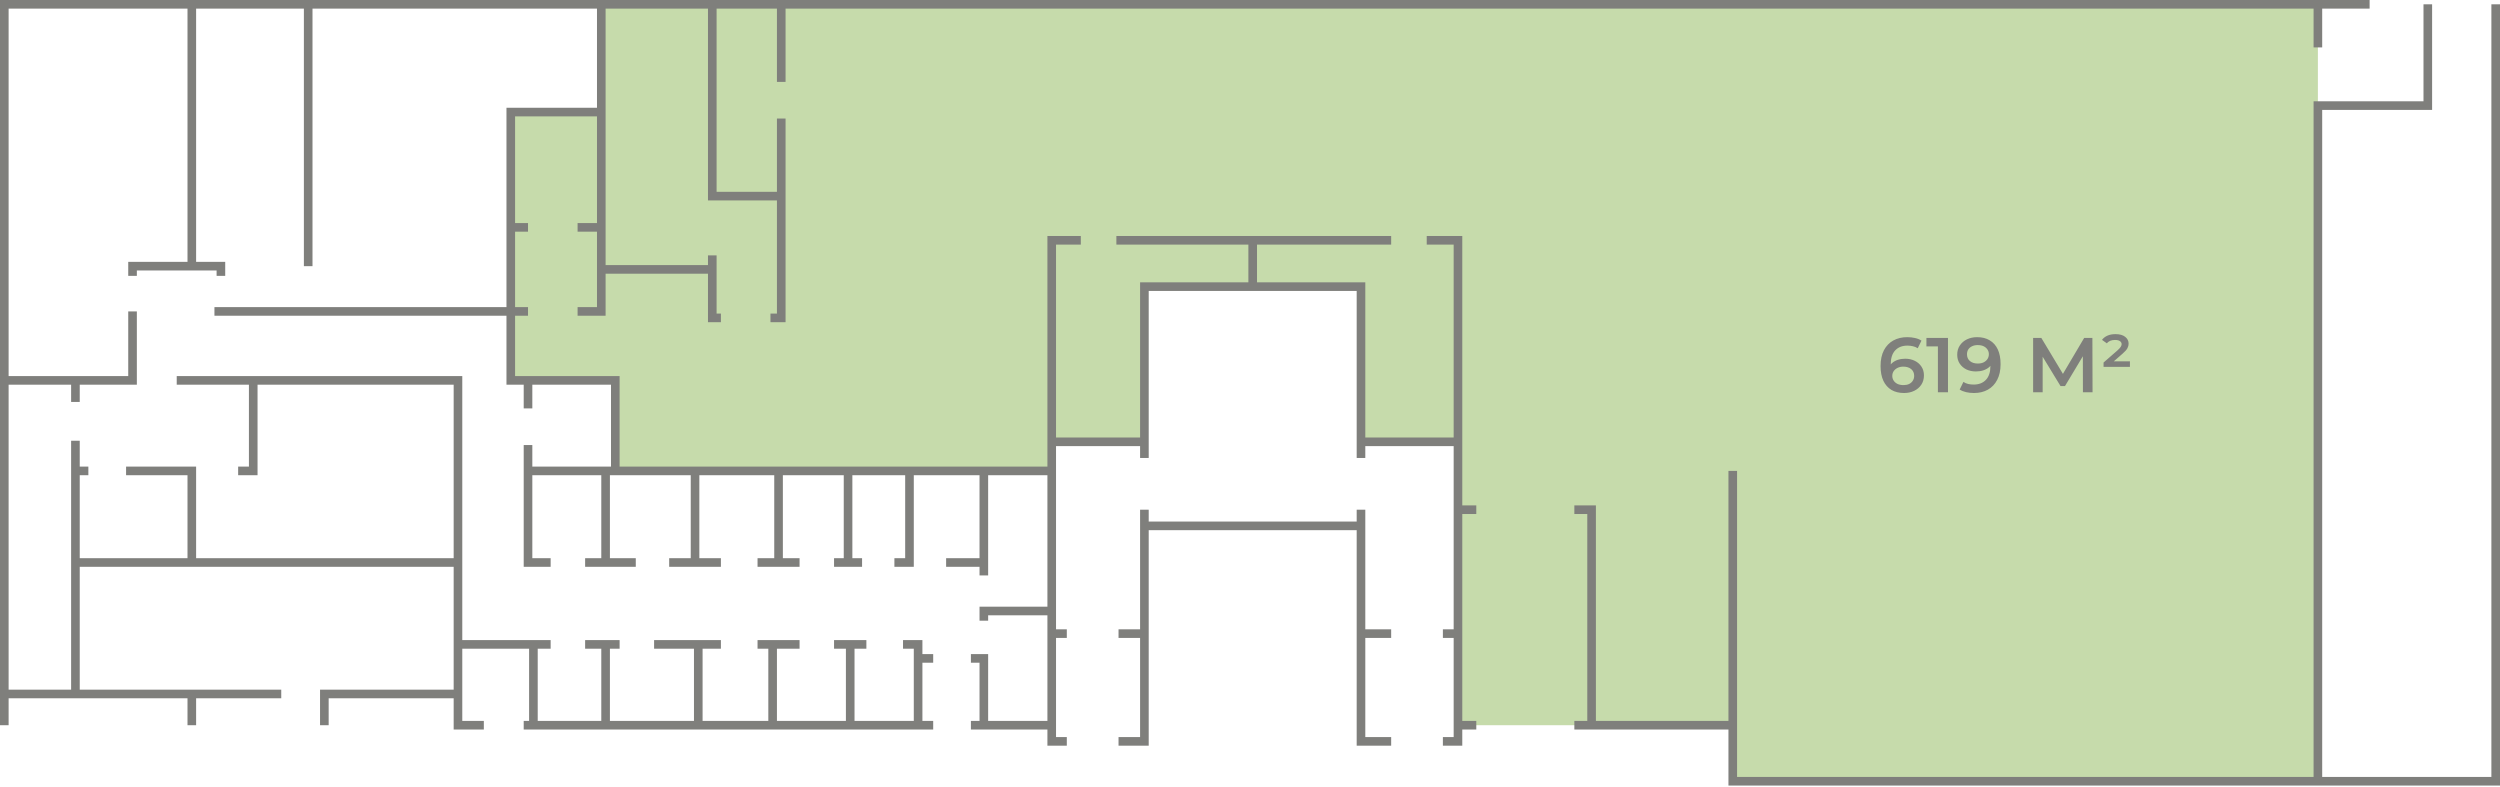 <?xml version="1.0" encoding="UTF-8"?> <svg xmlns="http://www.w3.org/2000/svg" width="1160" height="365" viewBox="0 0 1160 365" fill="none"> <g clip-path="url(#clip0_3_39)"> <path d="M1075.5 362.5V49V2H362.5H330.5H279V52H237V105.5V144.5V176.5H245H285.5V218.5H322.5H361.25H393.5H422H456.5H488V205H531V133H581.25H631.5V205H676.5V236.5V294V336.5H730.5H738.5H804V362.5H1075.5Z" fill="#C6DBAB"></path> <path d="M2 336.5V322M1099.5 2H1075.5M1126.5 2V49H1075.5V362.5M1075.5 362.5H1158V2M1075.5 362.5H804V336.5M804 218.5V336.5M804 336.5H738.5M730.5 336.5H738.5M685 336.5H676.5M676.5 336.5V344H669.5M676.5 336.5V294M662 111.5H676.5V205M645.5 111.5H581.25M518 111.5H581.25M501.5 111.5H488V205M495 344H488V336.5M488 336.5H456.5M488 336.5V294M450.5 336.5H456.5M433 336.5H426M243 336.5H247.5M224.5 336.5H212.5V322M212.5 322H150.5V336.5M212.5 322V299M130.5 322H89M2 322V176.5M2 322H35M89 336.5V322M89 322H35M645.5 344H631.5V294M631.5 236.5V244M631.5 244H531V236.5V294M631.5 244V294M519 344H531V294M89 2H2V176.5M89 2V123.5M89 2H143M89 123.5H61.5V128M89 123.5H102.5V128M61.5 144.5V176.5H35M2 176.5H35M35 186.5V176.5M35 204.5V218.5M35 322V261M41 218.5H35M35 218.5V261M58.5 218.5H89V261M89 261H35M89 261H212.5M212.5 261V176.5H117.5M212.5 261V299M82 176.5H117.5M110.5 218.5H117.5V176.5M143 123.5V2M143 2H279M99.5 144.5H237M237 144.5V176.5H245M237 144.5V105.5M237 144.5H245M279 52H237V105.5M279 52V2M279 52V105.5M279 2H330.5M245 176.5V189.5M245 176.5H285.5V218.5M285.5 218.5H281M285.5 218.5H322.5M488 218.5H456.5M488 218.5V283.5M488 218.5V205M245 105.5H237M268 144.5H279V125M268 105.5H279M279 105.5V125M279 125H330.5M330.5 125V147.5H334.5M330.5 125V118.5M357.5 147.5H362.5V91M362.5 55V91M362.5 91H330.5V2M330.5 2H362.5M362.5 38V2M362.5 2H1075.5M1075.5 22V2M738.5 336.5V236.5H730.5M685 236.5H676.5M676.5 236.5V205M676.5 236.5V294M255.5 261H245V206.5V218.5H281M271.5 261H281M295 261H281M281 261V218.5M310.5 261H322.5M334.5 261H322.5M351.5 261H361.25M371 261H361.25M387 261H393.5M400 261H393.5M415 261H422V218.5M422 218.5H456.5M422 218.5H393.5M439 261H456.5M456.5 261V218.5M456.5 261V267M393.5 261V218.5M393.5 218.5H361.25M361.25 261V218.5M361.25 218.5H322.5M322.5 261V218.5M212.5 299H247.5M255.5 299H247.5M247.5 299V336.5M247.5 336.5H281M271.5 299H281M287.5 299H281M303.5 299H324M334.5 299H324M351.5 299H358.5M371 299H358.5M387 299H394.5M402 299H394.5M419 299H426V305.5M426 336.5V305.5M426 336.5H394.5M426 305.5H433M450.5 305.5H456.5V336.5M456.5 288V283.5H488M488 283.5V294M281 299V336.5M281 336.5H324M324 299V336.5M324 336.5H358.5M358.5 299V336.5M358.5 336.5H394.5M394.5 299V336.5M488 205H531M531 205V133H581.25M531 205V212.5M631.5 205V133H581.25M631.5 205H676.5M631.5 205V212.5M581.25 133V111.5M488 294H495M519 294H531M631.5 294H645.5M669.5 294H676.5" stroke="#7F7F7C" stroke-width="4"></path> <path d="M883.492 182.36C881.212 182.36 879.256 181.88 877.624 180.92C875.992 179.936 874.744 178.52 873.88 176.672C873.016 174.824 872.584 172.544 872.584 169.832C872.584 166.952 873.1 164.516 874.132 162.524C875.188 160.532 876.64 159.02 878.488 157.988C880.36 156.956 882.508 156.44 884.932 156.44C886.204 156.44 887.416 156.572 888.568 156.836C889.744 157.1 890.74 157.508 891.556 158.06L889.828 161.588C889.132 161.132 888.376 160.82 887.56 160.652C886.768 160.46 885.928 160.364 885.04 160.364C882.664 160.364 880.78 161.096 879.388 162.56C877.996 164.024 877.3 166.184 877.3 169.04C877.3 169.496 877.312 170.036 877.336 170.66C877.36 171.26 877.444 171.872 877.588 172.496L876.148 170.912C876.58 169.928 877.168 169.112 877.912 168.464C878.68 167.792 879.58 167.288 880.612 166.952C881.668 166.616 882.808 166.448 884.032 166.448C885.688 166.448 887.164 166.772 888.46 167.42C889.756 168.044 890.788 168.944 891.556 170.12C892.324 171.272 892.708 172.628 892.708 174.188C892.708 175.844 892.3 177.284 891.484 178.508C890.668 179.732 889.564 180.68 888.172 181.352C886.78 182.024 885.22 182.36 883.492 182.36ZM883.24 178.688C884.2 178.688 885.052 178.52 885.796 178.184C886.54 177.824 887.116 177.32 887.524 176.672C887.956 176.024 888.172 175.268 888.172 174.404C888.172 173.084 887.716 172.04 886.804 171.272C885.892 170.504 884.668 170.12 883.132 170.12C882.124 170.12 881.236 170.312 880.468 170.696C879.724 171.056 879.124 171.56 878.668 172.208C878.236 172.856 878.02 173.6 878.02 174.44C878.02 175.208 878.224 175.916 878.632 176.564C879.04 177.212 879.628 177.728 880.396 178.112C881.188 178.496 882.136 178.688 883.24 178.688ZM899.186 182V158.6L901.238 160.724H893.858V156.8H903.866V182H899.186ZM917.361 156.44C919.665 156.44 921.621 156.932 923.229 157.916C924.861 158.876 926.109 160.28 926.973 162.128C927.837 163.976 928.269 166.256 928.269 168.968C928.269 171.848 927.741 174.284 926.685 176.276C925.653 178.268 924.213 179.78 922.365 180.812C920.517 181.844 918.369 182.36 915.921 182.36C914.649 182.36 913.437 182.228 912.285 181.964C911.133 181.7 910.137 181.292 909.297 180.74L911.025 177.212C911.721 177.668 912.477 177.992 913.293 178.184C914.109 178.352 914.949 178.436 915.813 178.436C918.189 178.436 920.073 177.704 921.465 176.24C922.857 174.776 923.553 172.616 923.553 169.76C923.553 169.304 923.541 168.776 923.517 168.176C923.493 167.552 923.409 166.928 923.265 166.304L924.705 167.888C924.297 168.872 923.709 169.7 922.941 170.372C922.173 171.02 921.273 171.512 920.241 171.848C919.209 172.184 918.069 172.352 916.821 172.352C915.189 172.352 913.713 172.04 912.393 171.416C911.097 170.768 910.065 169.868 909.297 168.716C908.529 167.54 908.145 166.172 908.145 164.612C908.145 162.932 908.553 161.492 909.369 160.292C910.185 159.068 911.289 158.12 912.681 157.448C914.097 156.776 915.657 156.44 917.361 156.44ZM917.613 160.112C916.653 160.112 915.801 160.292 915.057 160.652C914.313 160.988 913.725 161.48 913.293 162.128C912.885 162.752 912.681 163.508 912.681 164.396C912.681 165.716 913.137 166.76 914.049 167.528C914.961 168.296 916.185 168.68 917.721 168.68C918.729 168.68 919.617 168.5 920.385 168.14C921.153 167.756 921.753 167.24 922.185 166.592C922.617 165.92 922.833 165.176 922.833 164.36C922.833 163.568 922.629 162.86 922.221 162.236C921.813 161.588 921.225 161.072 920.457 160.688C919.689 160.304 918.741 160.112 917.613 160.112ZM943.365 182V156.8H947.181L958.233 175.196H956.181L967.053 156.8H970.869L970.941 182H966.477L966.441 163.748H967.377L958.161 179.12H956.073L946.713 163.748H947.793V182H943.365ZM976.049 170.228V168.212L982.493 162.596C983.285 161.876 983.801 161.312 984.041 160.904C984.305 160.472 984.437 160.064 984.437 159.68C984.437 159.128 984.185 158.672 983.681 158.312C983.201 157.928 982.421 157.736 981.341 157.736C980.525 157.736 979.793 157.868 979.145 158.132C978.497 158.396 977.981 158.792 977.597 159.32L975.329 157.7C975.929 156.884 976.757 156.236 977.813 155.756C978.869 155.276 980.129 155.036 981.593 155.036C983.537 155.036 985.037 155.456 986.093 156.296C987.149 157.136 987.677 158.192 987.677 159.464C987.677 160.184 987.497 160.88 987.137 161.552C986.801 162.224 986.057 163.064 984.905 164.072L979.469 168.824L978.713 167.672H988.289V170.228H976.049Z" fill="#7F7F7C"></path> </g> <defs> <clipPath id="clip0_3_39"> <rect width="1160" height="365" fill="white"></rect> </clipPath> </defs> </svg> 